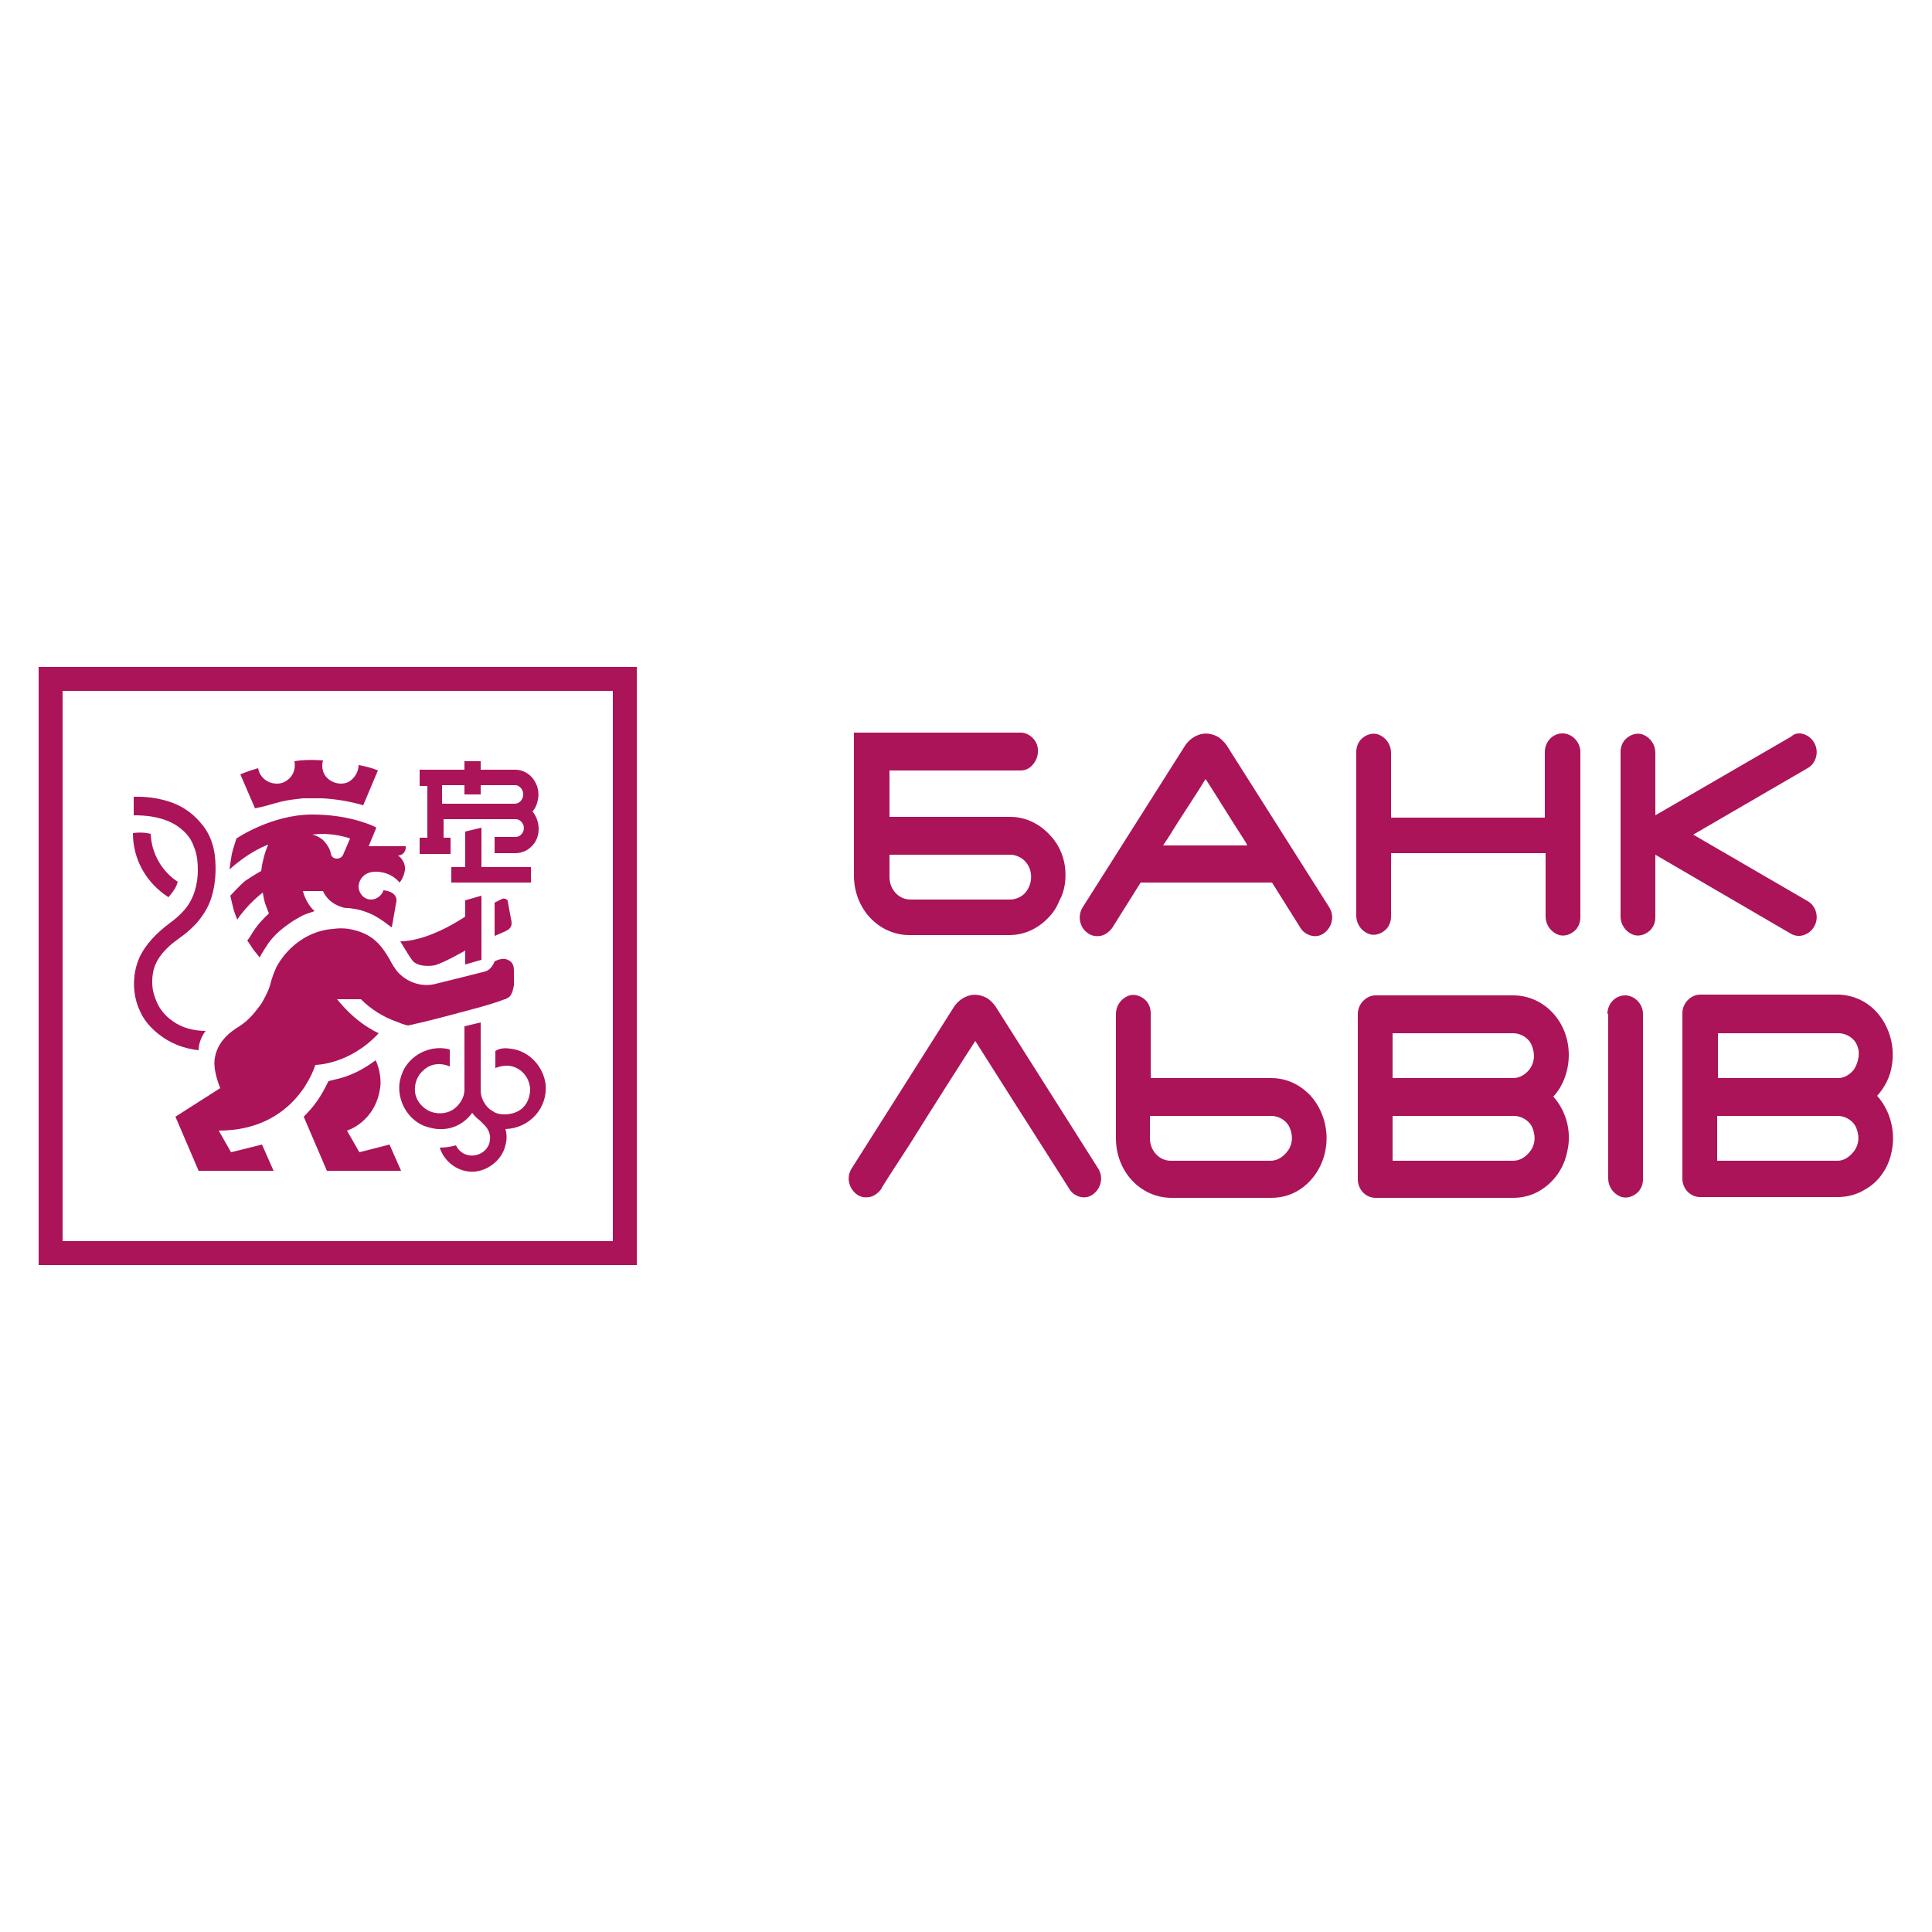 <?xml version="1.0" encoding="UTF-8"?> <svg xmlns="http://www.w3.org/2000/svg" xmlns:xlink="http://www.w3.org/1999/xlink" version="1.1" id="Layer_1" x="0px" y="0px" viewBox="0 0 250 250" style="enable-background:new 0 0 250 250;" xml:space="preserve"> <style type="text/css"> .st0{fill:#AB1459;} </style> <g> <path class="st0" d="M36.5,103.7c0.9-0.2,1.8-0.3,2.7-0.4c0.8,0,1.7,0,2.5,0c1.8,0.1,3.6,0.4,5.3,0.9l1.9-4.5c0,0-0.8-0.4-2.5-0.7 c0,1-0.7,2-1.6,2.3c-1,0.3-2.1-0.1-2.7-0.9c-0.4-0.6-0.5-1.3-0.3-2c-1.2-0.1-2.5-0.1-3.7,0.1c0.2,1-0.2,2-1,2.5 c-0.8,0.6-2,0.5-2.8-0.1c-0.5-0.4-0.8-0.9-0.9-1.5c-1.4,0.4-2.3,0.8-2.3,0.8l1.9,4.4C34.1,104.4,35.3,104,36.5,103.7z"></path> <path class="st0" d="M62.3,115.9v8.3l-2.1,0.6V123c0,0-2.6,1.5-3.9,1.9c-0.5,0.1-2.3,0.3-3-0.7c-0.5-0.7-0.7-1.1-0.9-1.4 c-0.2-0.3-0.3-0.5-0.6-1c3.8,0,8.4-3.2,8.4-3.2v-2.1L62.3,115.9z"></path> <path class="st0" d="M58.4,108.4h-1V106h2c0.8,0,1.6,0,2.4,0c1.6,0,3.2,0,4.9,0c0.5,0,0.8,0.3,1,0.7c0.3,0.7-0.2,1.6-1,1.6H64v2.1 c0.3,0,0.6,0,0.9,0c0.6,0,1.2,0,1.8,0c0.9,0,1.7-0.4,2.3-1.1c1-1.2,0.9-3.1-0.1-4.3l0,0l0,0c0.4-0.4,0.6-1,0.7-1.5 c0.2-0.9,0-1.9-0.6-2.7c-0.5-0.7-1.4-1.2-2.3-1.2h-4.5v-1.1h-2.1v1.1h-5.8v2.1h1v6.7h-1v2.1h4V108.4z M57.4,101.6h2.7v1.2h2.1v-1.2 c0.5,0,1,0,1.5,0h0c1,0,2,0,3,0c0.3,0,0.6,0.2,0.8,0.5c0.2,0.3,0.3,0.8,0.1,1.2c-0.2,0.4-0.5,0.7-1,0.7h-9.4V101.6z"></path> <path class="st0" d="M62.3,112.2h6.4v2H58.4v-2h1.8v-4.6l2.1-0.5V112.2z"></path> <path class="st0" d="M65,116.3l-1,0.5v4.3c0.1,0,0.9-0.4,1.4-0.6c0.6-0.3,1-0.6,0.7-1.7l-0.4-2.2C65.7,116.4,65.3,116.2,65,116.3z"></path> <path class="st0" d="M33.8,112.7c0,0,0.1-0.9,0.3-1.6c0.2-0.9,0.6-1.8,0.6-1.8s-2.2,0.7-5,3.2c0,0,0.2-1.5,0.3-2 c0.1-0.5,0.6-2,0.6-2s4.5-3.1,9.8-3.1c2.2,0,4.5,0.3,6.6,1c0.6,0.2,1.2,0.4,1.7,0.7l-1,2.4h4.8l0,0.2c0,0.5-0.4,1-1,1 c0,0,1,0.6,0.9,1.9c-0.2,1.1-0.7,1.6-0.7,1.6s-1-1.4-3.1-1.4c-1.7,0-2.2,1.3-2.2,1.9c0,0.9,0.7,1.7,1.6,1.7c1,0,1.6-0.9,1.6-1.2 c0,0,1.8,0.1,1.7,1.4l-0.6,3.4c-0.1-0.1-0.2-0.1-0.3-0.2c-0.4-0.3-1-0.8-2.1-1.4c-1.7-0.8-2.6-0.8-3.2-0.9c-0.3,0-0.5,0-0.8-0.1 c-2-0.6-2.5-2.1-2.5-2.1l-1.3,0l-1.3,0c0,0,0.3,1.5,1.5,2.6c-0.1,0-0.2,0.1-0.3,0.1c-0.5,0.2-1,0.3-1.5,0.6c-0.5,0.3-1.1,0.6-1.6,1 c-1,0.7-1.9,1.5-2.6,2.5c-0.4,0.6-0.8,1.2-1.1,1.8l-0.8-1l-0.8-1.2c0.1-0.1,0.2-0.3,0.3-0.4c0.3-0.5,0.6-1,1-1.5 c0.7-0.9,1.5-1.6,1.5-1.6s-0.4-1-0.5-1.3c-0.1-0.3-0.3-1.4-0.3-1.4s-1.9,1.4-3.3,3.5c0,0-0.4-1-0.5-1.4c-0.1-0.4-0.4-1.7-0.4-1.7 c0,0,0.1-0.1,0.1-0.1c0.3-0.3,1.1-1.2,1.8-1.8C32.9,113.2,33.8,112.7,33.8,112.7z M45.3,108.5c0,0-0.7-0.3-2.2-0.5 c-1.5-0.2-2.7,0-2.7,0s0.7,0.1,1.4,0.7c0.4,0.4,0.9,1.1,1,1.7c0.1,0.9,1.3,0.9,1.6,0.2L45.3,108.5z"></path> <path class="st0" d="M46.5,149.1l-1.6-2.8c0,0,3.7-1.1,4.3-5.6c0.2-1.3-0.3-3-0.6-3.5c-2.7,2-4.5,2.3-5.7,2.6 c-0.1,0-0.3,0.1-0.4,0.1c-1,2.1-1.9,3.3-3.2,4.6l3,7h9.6l-1.5-3.4L46.5,149.1z"></path> <path class="st0" d="M66.1,135.7c2.4,0.3,4.2,2.3,4.5,4.6c0.3,3.1-2.1,5.7-5.2,5.8c0.2,0.7,0.2,1.4,0,2.1c-0.4,1.8-2.1,3.2-3.9,3.4 c-2.1,0.2-4-1.2-4.6-3.1c0.7,0,1.4-0.1,2.1-0.3c0.3,0.7,1,1.2,1.7,1.3c1.3,0.2,2.6-0.7,2.7-2c0.1-0.7-0.2-1.4-0.7-1.9 c-0.2-0.2-0.4-0.4-0.6-0.6c-0.4-0.3-0.7-0.6-1-1c-1,1.4-2.6,2.2-4.3,2.1c-0.6,0-1.3-0.2-1.9-0.4c-2.2-0.9-3.5-3.3-3.2-5.6 c0.1-0.6,0.3-1.2,0.6-1.8c1.2-2.1,3.7-3.1,5.9-2.5v2.2c-1.1-0.5-2.4-0.4-3.3,0.4c-0.9,0.7-1.3,1.8-1.2,2.9c0.1,1,0.8,1.9,1.7,2.4 c1,0.5,2.2,0.5,3.2-0.1c0.9-0.6,1.5-1.6,1.5-2.6v-8.2l2.1-0.5v8.8c0,0.4,0.1,0.9,0.3,1.3c0.3,0.6,0.7,1.1,1.3,1.4 c0.4,0.3,0.9,0.4,1.5,0.4c0.9,0,1.8-0.3,2.4-0.9c0.6-0.6,0.9-1.5,0.9-2.4c-0.1-1.6-1.3-2.9-2.9-3c-0.6,0-1.1,0.1-1.6,0.3v-2.2 C64.7,135.6,65.4,135.6,66.1,135.7z"></path> <path class="st0" d="M21.8,116.1c0.5-0.6,1-1.2,1.2-2c-2-1.3-3.4-3.6-3.5-6.2c-0.8-0.2-1.6-0.2-2.3-0.1 C17.2,111.3,19,114.3,21.8,116.1z"></path> <path class="st0" d="M49,133.7c-3.8,4.1-8.2,4.1-8.2,4.1s-2.4,8.5-12.5,8.5l1.6,2.8l4-1l1.5,3.4h-9.7l-3-7l5.8-3.7 c0,0-1-2.3-0.7-3.9c0.3-1.8,1.5-3,2.7-3.8c1.5-0.9,2.2-1.7,3.3-3.2c0.2-0.3,0.4-0.7,0.6-1.1c0-0.1,0.1-0.1,0.1-0.2 c0.2-0.4,0.4-0.9,0.5-1.3c0-0.1,0.1-0.3,0.1-0.4c0.1-0.3,0.2-0.6,0.3-0.9c0.2-0.4,0.3-0.8,0.5-1.1c1.5-2.6,4.2-4.5,7.2-4.7 c0.7-0.1,1.4-0.1,2,0c1.2,0.2,2.3,0.6,3.2,1.3c0.9,0.7,1.5,1.6,2.1,2.6c0.3,0.6,0.6,1.1,1,1.6c1.2,1.4,3.2,2.1,5,1.6 c2-0.5,4.5-1.1,6.4-1.6c0.7-0.2,1.1-1,1.2-1.3c0.6-0.3,1.3-0.5,1.9-0.1c0.5,0.3,0.6,0.8,0.6,1.3c0,0.3,0,0.6,0,0.9c0,0.3,0,0.7,0,1 c-0.1,0.5-0.2,1.1-0.6,1.5c-0.2,0.1-0.3,0.2-0.5,0.3c0,0-0.1,0-0.1,0c-0.3,0.1-0.5,0.2-0.8,0.3c-1.5,0.5-3,0.9-4.5,1.3l-0.4,0.1 c-2.2,0.6-4.5,1.2-6.8,1.7c-0.5-0.1-1-0.3-1.5-0.5c-1.7-0.6-3.3-1.6-4.6-2.9h-3.1C43.6,129.2,45.6,132.1,49,133.7z"></path> <path class="st0" d="M26.6,133.4c-1.5,0-3.1-0.4-4.3-1.3c-1-0.7-1.8-1.7-2.2-2.9c-0.5-1.2-0.5-2.6-0.2-3.8c0.4-1.4,1.4-2.5,2.5-3.4 c0.3-0.2,0.5-0.4,0.8-0.6c0.3-0.2,0.5-0.4,0.8-0.6c0.5-0.4,0.9-0.8,1.3-1.2c0.9-1,1.7-2.2,2.1-3.6c0.5-1.7,0.6-3.5,0.4-5.3 c-0.2-1.6-0.8-3.1-1.9-4.3c-1.1-1.3-2.5-2.2-4.1-2.7c-1.3-0.4-2.6-0.6-3.9-0.6c-0.2,0-0.4,0-0.6,0v2.4c1,0,4.2,0,6.3,1.9 c0.7,0.6,1.2,1.3,1.5,2.2c0.4,0.9,0.5,2,0.5,3c0,1.8-0.5,3.7-1.7,5.1c-0.6,0.7-1.3,1.3-2,1.8c-1.6,1.2-3.1,2.7-3.9,4.5 c-0.9,2.1-0.9,4.7,0.1,6.8c0.5,1.2,1.4,2.2,2.4,3c1.5,1.2,3.3,1.9,5.2,2.1C25.7,134.5,26.6,133.4,26.6,133.4z"></path> <path class="st0" d="M82.4,163.7H5V86.3h77.4V163.7z M8.1,160.6h71.2V89.4H8.1V160.6z"></path> <g> <path class="st0" d="M233.4,95c0.6,0.2,1.1,0.6,1.4,1.2c0.6,1.1,0.2,2.6-0.9,3.2l-14.8,8.6l14.8,8.6c1.1,0.6,1.5,2.1,0.9,3.2 c-0.3,0.6-0.8,1-1.4,1.2c-0.6,0.2-1.2,0.1-1.7-0.2l-17.5-10.2v8.1c0,0.6-0.2,1.1-0.5,1.5c-0.6,0.7-1.6,1.1-2.5,0.7 c-0.9-0.4-1.5-1.3-1.5-2.3V97.3c0-0.6,0.2-1.1,0.5-1.5c0.6-0.7,1.6-1.1,2.5-0.7c0.9,0.4,1.5,1.3,1.5,2.3v8.1l17.6-10.2 C232.2,94.9,232.8,94.8,233.4,95z"></path> <path class="st0" d="M199.9,97.3c0-1.3,1-2.4,2.3-2.4c1.2,0,2.3,1.1,2.3,2.4v21.4c0,0.6-0.2,1.1-0.5,1.5c-0.6,0.7-1.6,1.1-2.5,0.7 c-0.9-0.4-1.5-1.3-1.5-2.3v-8.2H180v8.2c0,0.6-0.2,1.1-0.5,1.5c-0.6,0.7-1.6,1.1-2.5,0.7c-0.9-0.4-1.5-1.3-1.5-2.3V97.3 c0-0.6,0.2-1.1,0.5-1.5c0.6-0.7,1.6-1.1,2.5-0.7c0.9,0.4,1.5,1.3,1.5,2.3v8.4h19.9V97.3z"></path> <path class="st0" d="M171.4,120.7c1-0.8,1.3-2.2,0.6-3.3l-13.3-21l0,0c-0.3-0.4-0.6-0.7-1-1c-0.7-0.4-1.5-0.6-2.3-0.4 c-0.8,0.2-1.5,0.7-2,1.4l-13.3,21c-0.7,1.1-0.4,2.6,0.6,3.3c0.5,0.4,1.1,0.5,1.7,0.4c0.6-0.1,1.1-0.5,1.5-1l3.7-5.9h17l3.7,5.9 c0.3,0.5,0.9,0.9,1.5,1C170.3,121.2,170.9,121.1,171.4,120.7z M153,105.5c1.3-2,2.4-3.7,3-4.7c1,1.5,3,4.8,5.2,8.2l0.2,0.4h-10.9 C151.4,108.1,152.2,106.7,153,105.5z"></path> <path class="st0" d="M137.8,112.1c-0.2-1.5-0.9-3-2-4.1c-1.4-1.5-3.2-2.3-5.1-2.3h-15.6v-6h17c0.5,0,1-0.2,1.4-0.6 c0.7-0.7,1-1.7,0.7-2.7c-0.3-0.9-1.2-1.6-2.1-1.6h-21.6v18.5c0,4.3,3.2,7.7,7.2,7.7h12.9c1.9,0,3.7-0.8,5.1-2.3 c0.6-0.6,1.1-1.4,1.4-2.2C137.8,115.3,138,113.6,137.8,112.1z M117.8,116.4c-1.5,0-2.7-1.3-2.7-2.9v-2.9h15.6 c0.7,0,1.4,0.3,1.9,0.8c1.1,1.1,1.1,3,0,4.2c-0.5,0.5-1.2,0.8-1.9,0.8H117.8z"></path> </g> <g> <path class="st0" d="M208,131.2c0-1.3,1-2.4,2.3-2.4c1.2,0,2.3,1.1,2.3,2.4v21.4c0,0.6-0.2,1.1-0.5,1.5c-0.6,0.7-1.6,1.1-2.5,0.7 c-0.9-0.4-1.5-1.3-1.5-2.3V131.2z"></path> <path class="st0" d="M171.5,148.9c0.5-2.5-0.2-5.2-1.9-7.1c-1.4-1.5-3.2-2.3-5.1-2.3h-15.6v-8.4c0-0.6-0.2-1.1-0.5-1.5 c-0.6-0.7-1.6-1.1-2.5-0.7c-0.9,0.4-1.5,1.3-1.5,2.3v16.1c0,4.3,3.2,7.7,7.2,7.7h12.9c1.2,0,2.4-0.3,3.4-0.9 C169.8,153,171.1,151,171.5,148.9z M164.5,144.4c0.7,0,1.4,0.3,1.9,0.8c0.4,0.4,0.6,0.9,0.7,1.4c0.2,0.9,0,1.8-0.6,2.5 c-0.5,0.6-1.2,1.1-2.1,1.1h-12.9c-1.5,0-2.7-1.3-2.7-2.9v-2.9H164.5z"></path> <path class="st0" d="M244.8,148.9c0.5-2.5-0.2-5.2-1.9-7.1c1-1.1,1.7-2.5,1.9-3.9c0.4-2.3-0.2-4.7-1.6-6.5 c-1.3-1.7-3.3-2.7-5.5-2.7H220c-1.2,0-2.3,1.1-2.3,2.4v21.4c0,1.3,1,2.4,2.3,2.4h17.8c1.2,0,2.4-0.3,3.4-0.9 C243.1,153,244.4,151.1,244.8,148.9z M237.8,144.4c0.7,0,1.4,0.3,1.9,0.8c0.4,0.4,0.6,0.9,0.7,1.4c0.2,0.9,0,1.8-0.6,2.5 c-0.5,0.6-1.2,1.1-2,1.1h-15.6v-5.8H237.8z M239.9,138.4c-0.5,0.6-1.2,1.1-2,1.1h-15.6v-5.8h15.6c0.7,0,1.4,0.3,1.9,0.8 c0.4,0.4,0.6,0.9,0.7,1.4C240.6,136.7,240.4,137.6,239.9,138.4z"></path> <path class="st0" d="M201,141.9c1.3-1.4,2-3.4,2-5.4c0-4.3-3.2-7.7-7.2-7.7H178c-1.2,0-2.3,1.1-2.3,2.4v21.4c0,1.3,1,2.4,2.3,2.4 h17.8c1.2,0,2.4-0.3,3.4-0.9c1.9-1.1,3.2-3,3.6-5.1C203.4,146.5,202.7,143.8,201,141.9z M195.9,144.4c0.7,0,1.4,0.3,1.9,0.8 c0.4,0.4,0.6,0.9,0.7,1.4c0.2,0.9,0,1.8-0.6,2.5c-0.5,0.6-1.2,1.1-2.1,1.1h-15.6v-5.8H195.9z M197.9,138.4 c-0.5,0.6-1.2,1.1-2.1,1.1h-15.6v-5.8h15.6c0.7,0,1.4,0.3,1.9,0.8c0.4,0.4,0.6,0.9,0.7,1.4C198.6,136.7,198.5,137.6,197.9,138.4z"></path> <path class="st0" d="M141.5,154.5c1-0.8,1.3-2.2,0.6-3.3l-13.3-21l0,0c-0.3-0.4-0.6-0.7-1-1c-0.7-0.4-1.5-0.6-2.3-0.4 c-0.8,0.2-1.5,0.7-2,1.4l-13.3,21c-0.7,1.1-0.4,2.5,0.6,3.3c0.5,0.4,1.1,0.5,1.7,0.4c0.6-0.1,1.1-0.5,1.5-1c0-0.1,1.6-2.6,3.7-5.8 c3-4.8,7-11.1,8.5-13.4c1.9,3,8.3,13.1,11,17.3l1.2,1.9c0.3,0.5,0.9,0.9,1.5,1C140.4,155,141,154.9,141.5,154.5z"></path> </g> </g> </svg> 